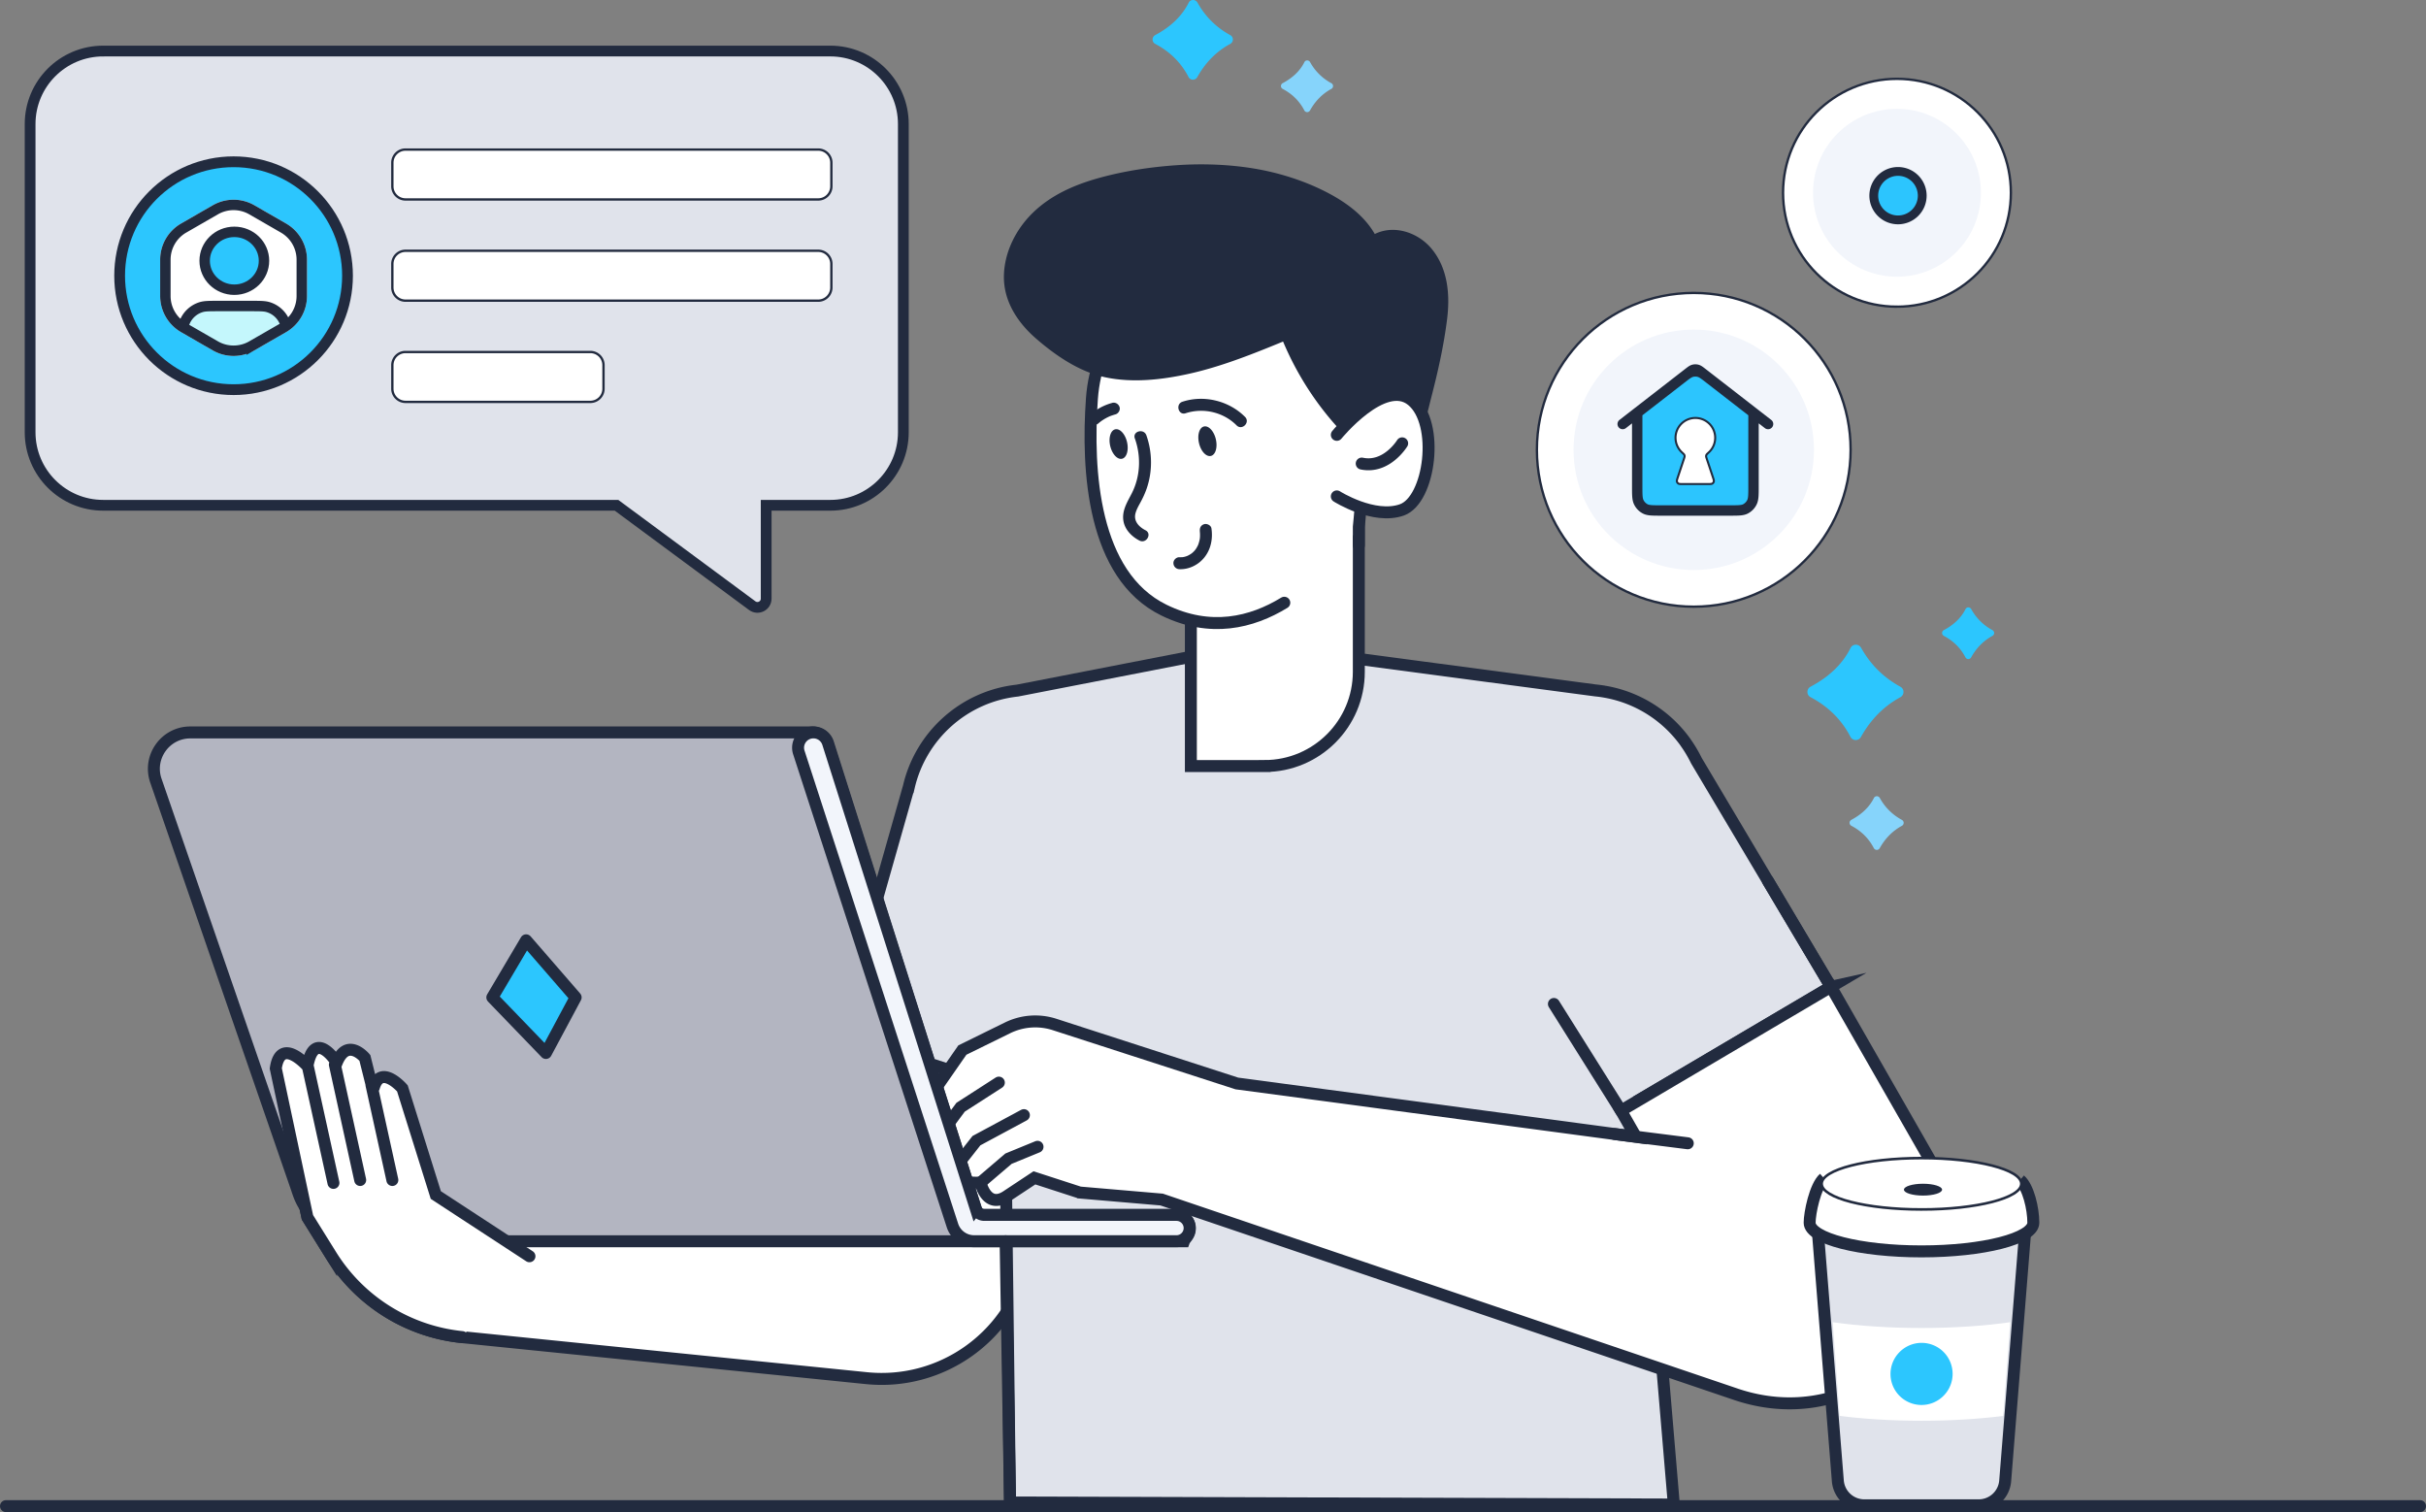 <?xml version="1.0" encoding="UTF-8" standalone="no"?>
<svg
   width="1920"
   height="1196.63"
   fill="none"
   version="1.1"
   id="svg3492"
   xmlns="http://www.w3.org/2000/svg"
   xmlns:svg="http://www.w3.org/2000/svg">
  <rect width="100%" height="100%" fill="#808080" stroke="none"/>
  <defs
     id="defs3496" />
  <path
     fill="#ffffff"
     stroke="#222b3f"
     stroke-miterlimit="10"
     stroke-width="1.851"
     d="m 1340.485,480.101 c 68.562,0 124.141,-55.584 124.141,-124.146 0,-68.562 -55.579,-124.141 -124.141,-124.141 -68.558,0 -124.141,55.579 -124.141,124.141 0,68.562 55.584,124.146 124.141,124.146 z"
     id="path3396" />
  <path
     fill="#f2f5fb"
     d="m 1340.485,451.101 c 52.546,0 95.141,-42.6 95.141,-95.146 0,-52.546 -42.595,-95.141 -95.141,-95.141 -52.541,0 -95.141,42.595 -95.141,95.141 0,52.546 42.6,95.146 95.141,95.146 z"
     style="stroke-width:3.486"
     id="path3398" />
  <path
     fill="#ffffff"
     stroke="#222b3f"
     stroke-miterlimit="10"
     stroke-width="1.851"
     d="m 1501.312,242.699 c 49.794,0 90.152,-40.363 90.152,-90.152 0,-49.789 -40.363,-90.148 -90.148,-90.148 -49.789,0 -90.152,40.354 -90.152,90.148 0,49.784 40.363,90.148 90.152,90.148 z"
     id="path3400" />
  <path
     fill="#f2f5fb"
     d="m 1501.316,218.969 c 36.691,0 66.427,-29.736 66.427,-66.427 0,-36.681 -29.736,-66.422 -66.427,-66.422 -36.681,0 -66.422,29.741 -66.422,66.422 0,36.691 29.741,66.427 66.422,66.427 z"
     style="stroke-width:3.486"
     id="path3402" />
  <path
     fill="#2cc5fe"
     stroke="#222b3f"
     stroke-width="6.973"
     d="m 1521.305,154.7 a 19.174,19.174 0 1 1 -38.347,0 19.174,19.174 0 0 1 38.347,0 z"
     id="path3404" />
  <path
     fill="#2cc6fe"
     d="m 947.718,2.052 c 6.222,11.165 14.926,19.703 25.971,25.76 2.743,1.487 2.697,5.417 -0.046,6.931 -11.428,6.199 -19.873,15.188 -26.096,26.303 a 3.921,3.921 0 0 1 -6.904,-0.092 c -5.891,-11.382 -14.742,-20.08 -26.377,-26.234 -2.794,-1.464 -2.771,-5.463 0,-6.959 12.394,-6.572 21.24,-15.137 26.492,-25.663 1.399,-2.789 5.417,-2.789 6.931,-0.046 z"
     style="stroke-width:3.486"
     id="path3406" />
  <path
     fill="#86d4fb"
     d="m 1036.826,49.148 a 41.854,41.854 0 0 0 16.868,16.698 2.564,2.564 0 0 1 -0.023,4.501 c -7.405,4.018 -12.896,9.863 -16.914,17.075 a 2.554,2.554 0 0 1 -4.497,-0.069 c -3.811,-7.382 -9.555,-13.011 -17.126,-17.011 a 2.568,2.568 0 0 1 0,-4.52 c 8.04,-4.28 13.793,-9.812 17.199,-16.652 0.897,-1.823 3.498,-1.795 4.492,-0.023 z"
     style="stroke-width:3.486"
     id="path3408" />
  <path
     fill="#2cc6fe"
     d="m 1560.053,481.993 a 41.873,41.873 0 0 0 16.868,16.698 2.564,2.564 0 0 1 -0.023,4.497 c -7.401,4.018 -12.887,9.863 -16.914,17.075 a 2.554,2.554 0 0 1 -4.492,-0.069 c -3.806,-7.378 -9.559,-13.006 -17.126,-17.006 a 2.568,2.568 0 0 1 0,-4.52 c 8.04,-4.28 13.789,-9.817 17.195,-16.656 0.897,-1.818 3.502,-1.795 4.492,-0.023 z m -87.101,30.652 c 7.451,13.37 17.839,23.587 31.08,30.827 3.291,1.795 3.245,6.48 -0.046,8.28 -13.646,7.424 -23.771,18.189 -31.204,31.485 a 4.708,4.708 0 0 1 -8.275,-0.12 c -7.046,-13.605 -17.623,-24.011 -31.577,-31.389 -3.337,-1.749 -3.314,-6.558 0,-8.307 14.829,-7.875 25.424,-18.092 31.692,-30.703 1.685,-3.36 6.489,-3.332 8.307,-0.069 z"
     style="stroke-width:3.486"
     id="path3410" />
  <path
     fill="#86d4fb"
     d="m 1487.735,631.516 a 43.327,43.327 0 0 0 17.508,17.337 2.656,2.656 0 0 1 -0.023,4.662 c -7.686,4.188 -13.389,10.24 -17.572,17.719 a 2.651,2.651 0 0 1 -4.662,-0.074 c -3.977,-7.663 -9.914,-13.531 -17.788,-17.673 a 2.656,2.656 0 0 1 0,-4.681 c 8.349,-4.446 14.314,-10.194 17.858,-17.291 0.948,-1.892 3.645,-1.869 4.662,-0.023 z"
     style="stroke-width:3.486"
     id="path3412" />
  <path
     fill="#ffffff"
     d="m 663.592,818.679 -37.565,134.05 H 395.008 l -50.102,-6.977 -26.441,-84.404 c 0,0 -17.084,-19.629 -22.57,-0.755 -0.189,0.663 -1.114,0.663 -1.279,0 l -5.845,-23.371 c 0,0 -13.909,-16.702 -22.253,3.714 0,0 -17.627,-27.845 -23.205,2.789 0,0 -21.337,-24.126 -25.056,1.846 l 25.056,117.827 18.709,30.068 a 138.809,138.809 0 0 0 103.799,64.719 l 319.869,32.433 c 58.52,5.937 112.594,-31.77 127.285,-88.707 l 32.217,-125.02 z"
     style="stroke-width:3.486"
     id="path3414" />
  <path
     stroke="#222b3f"
     stroke-linecap="round"
     stroke-miterlimit="10"
     stroke-width="9.463"
     d="m 663.592,818.679 -37.565,134.05 H 395.008 l -50.102,-6.977 -26.441,-84.404 c 0,0 -17.084,-19.629 -22.57,-0.755 -0.189,0.663 -1.114,0.663 -1.279,0 l -5.845,-23.371 c 0,0 -13.909,-16.702 -22.253,3.714 0,0 -17.627,-27.845 -23.205,2.789 0,0 -21.337,-24.126 -25.056,1.846 l 25.056,117.827 18.709,30.068 a 138.809,138.809 0 0 0 103.799,64.719 l 319.869,32.433 c 58.52,5.937 112.594,-31.77 127.285,-88.707 l 32.217,-125.02 z"
     id="path3416" />
  <path
     fill="#e0e3eb"
     stroke="#222b3f"
     stroke-miterlimit="10"
     stroke-width="9.463"
     d="m 1449.037,780.948 -106.45,-178.979 a 102.432,102.432 0 0 0 -8.487,-14.286 l -0.143,-0.262 a 99.297,99.297 0 0 0 -63.513,-39.977 l -0.617,-0.115 a 101.53,101.53 0 0 0 -7.097,-0.948 L 1063.791,519.935 H 941.707 l -136.586,26.588 c -42.269,4.584 -76.571,35.719 -85.891,76.405 h -0.023 l -55.593,195.746 131.593,42.181 4.142,328.144 525.363,1.629 -27.039,-320.361 151.392,-89.324 z"
     id="path3418" />
  <path
     fill="#ffffff"
     d="m 854.418,943.717 64.931,5.56 455.203,154.352 c 112.285,37.349 211.357,-83.672 152.548,-186.357 l -78.057,-136.352 -166.157,98.05 11.851,20.702 L 978.89,857.422 834.669,810.753 a 49.784,49.784 0 0 0 -37.353,2.697 l -35.673,17.526 -42.296,60.862 c -3.051,4.377 -3.622,10.148 -1.063,14.834 2.412,4.377 7.046,7.925 15.97,4.543 0,0 6.572,20.416 19.372,15.777 0,0 2.435,10.194 22.377,8.827 0,0 4.635,21.217 20.412,11.018 l 22.262,-14.737 35.715,11.594 z"
     style="stroke-width:3.486"
     id="path3420" />
  <path
     stroke="#222b3f"
     stroke-linecap="round"
     stroke-miterlimit="10"
     stroke-width="9.463"
     d="m 854.418,943.717 64.931,5.56 455.203,154.352 c 112.285,37.349 211.357,-83.672 152.548,-186.357 l -78.057,-136.352 -166.157,98.05 11.851,20.702 L 978.89,857.422 834.669,810.753 a 49.784,49.784 0 0 0 -37.353,2.697 l -35.673,17.526 -42.296,60.862 c -3.051,4.377 -3.622,10.148 -1.063,14.834 2.412,4.377 7.046,7.925 15.97,4.543 0,0 6.572,20.416 19.372,15.777 0,0 2.435,10.194 22.377,8.827 0,0 4.635,21.217 20.412,11.018 l 22.262,-14.737 35.715,11.594 z"
     id="path3422" />
  <path
     stroke="#222b3f"
     stroke-linecap="round"
     stroke-miterlimit="10"
     stroke-width="9.463"
     d="m 734.271,911.238 25.971,-35.011 30.279,-19.491 m -36.875,70.279 19.142,-24.338 37.56,-20.205 m -34.325,53.365 22.138,-18.898 22.975,-9.417 m 456.736,-10.098 57.885,7.332"
     id="path3424" />
  <path
     fill="#ffffff"
     d="M 1000.844,606.231 H 942.485 V 392.834 h 132.918 v 138.809 c 0,41.16 -33.427,74.559 -74.559,74.559 z"
     style="stroke-width:3.486"
     id="path3426" />
  <path
     stroke="#222b3f"
     stroke-linecap="round"
     stroke-miterlimit="10"
     stroke-width="9.463"
     d="M 1000.844,606.231 H 942.485 V 392.834 h 132.918 v 138.809 c 0,41.16 -33.427,74.559 -74.559,74.559 z"
     id="path3428" />
  <path
     fill="#ffffff"
     d="m 949.444,210.265 c -47.838,12.983 -81.707,55.588 -85.26,105.027 -4.11,57.199 0.663,139.992 56.964,167.551 89.057,43.594 154.255,-65.879 154.255,-65.879 0,0 15.588,-150.449 -3.972,-174.414 -19.777,-24.246 -67.182,-47.166 -121.987,-32.286 z"
     style="stroke-width:3.486"
     id="path3430" />
  <path
     stroke="#222b3f"
     stroke-linecap="round"
     stroke-miterlimit="10"
     stroke-width="9.463"
     d="m 1016.432,476.976 c -25.737,15.731 -58.478,23.868 -95.284,5.845 -56.301,-27.559 -61.074,-110.352 -56.964,-167.551 3.553,-49.439 37.422,-92.039 85.26,-105.027 54.829,-14.884 102.211,8.04 121.987,32.286 19.56,23.988 3.972,174.414 3.972,174.414 v 14.617"
     id="path3432" />
  <path
     fill="#222b3f"
     d="m 1070.248,341.904 a 230.167,230.167 0 0 1 -51.575,-79.245 c -36.948,15.257 -74.868,30.753 -114.821,32.268 -12.16,0.451 -24.485,-0.428 -36.028,-4.262 -11.235,-3.737 -21.383,-10.125 -31.034,-17.006 -14.286,-10.171 -28.36,-22.423 -33.92,-39.075 -7.691,-23.113 3.691,-49.347 22.23,-65.147 18.548,-15.8 42.844,-22.966 66.763,-27.536 53.738,-10.268 112.005,-8.754 159.787,17.885 14.268,7.948 27.914,18.732 34.09,33.851 10.047,-8.068 25.543,-6.908 35.977,0.686 10.429,7.566 16.201,20.297 17.954,33.068 1.749,12.772 -0.12,25.737 -2.366,38.439 a 618.534,618.534 0 0 1 -15.068,64.719 c -2.886,9.941 -9.039,24.034 -20.913,25.267 -11.046,1.132 -23.702,-6.554 -31.08,-13.936 z"
     style="stroke-width:3.486"
     id="path3434" />
  <path
     fill="#222b3f"
     d="m 1074.409,337.72 c -21.668,-21.816 -38.863,-47.976 -50.028,-76.644 -1.04,-2.697 -4.096,-5.44 -7.286,-4.142 -38.246,15.805 -78.319,32.622 -120.45,32.148 -10.319,-0.115 -20.536,-1.51 -30.21,-5.201 -9.108,-3.452 -17.457,-8.873 -25.382,-14.456 -13.886,-9.771 -28.622,-21.908 -33.257,-38.983 -4.308,-15.897 1.349,-32.645 10.811,-45.536 10.452,-14.24 26.754,-23.348 43.125,-29.12 17.692,-6.222 36.52,-9.674 55.114,-11.828 18.594,-2.154 38.798,-2.766 58.147,-0.967 19.349,1.795 37.252,5.937 54.732,12.841 16.154,6.411 33.501,15.423 44.381,29.428 a 44.86,44.86 0 0 1 5.937,9.937 c 1.275,3.051 5.297,6.149 8.68,3.521 11.073,-8.561 26.114,-4.612 34.891,5.279 10.457,11.805 11.713,28.784 10.36,43.737 -1.629,17.977 -5.864,35.977 -10.098,53.508 a 608.22,608.22 0 0 1 -7.023,26.588 c -1.565,5.417 -3.433,10.572 -6.6,15.28 -3.599,5.325 -8.165,7.686 -14.507,6.604 -8.109,-1.399 -15.561,-6.365 -21.337,-12.045 -5.436,-5.343 -13.789,3.005 -8.376,8.376 11.05,10.857 31.513,22.303 46.277,11.686 13.342,-9.628 16.629,-28.434 20.458,-43.313 5.274,-20.389 9.96,-41.206 12.537,-62.142 2.32,-18.925 0.617,-39.079 -11.589,-54.548 -12.206,-15.473 -35.011,-21.549 -50.953,-9.228 l 8.68,3.521 c -7.76,-18.47 -23.868,-30.744 -41.228,-39.76 -17.365,-9.012 -37.662,-15.561 -57.719,-18.875 -20.062,-3.314 -40.971,-4.046 -61.502,-2.628 -20.536,1.418 -41.21,4.543 -61.033,10.033 -19.823,5.481 -38.297,13.646 -52.679,27.72 -13.223,12.914 -22.354,30.942 -22.754,49.605 -0.433,20.034 10.687,36.994 25.355,49.752 15.473,13.453 34.067,26.179 54.359,30.606 21.908,4.754 45.302,2.103 66.97,-2.715 21.668,-4.833 43.005,-12.781 63.748,-21.18 5.109,-2.057 10.217,-4.161 15.308,-6.264 l -7.29,-4.142 c 11.925,30.611 29.902,58.543 53.084,81.873 5.371,5.417 13.743,-2.959 8.376,-8.376 z"
     style="stroke-width:3.486"
     id="path3436" />
  <path
     fill="#ffffff"
     d="m 1057.992,344.127 c 0,0 37.114,-45.463 59.371,-27.366 22.262,18.092 14.383,78.863 -7.875,86.742 -22.257,7.875 -51.501,-10.668 -51.501,-10.668 v -48.703 z"
     style="stroke-width:3.486"
     id="path3438" />
  <path
     stroke="#222b3f"
     stroke-linecap="round"
     stroke-miterlimit="10"
     stroke-width="9.463"
     d="m 1057.992,344.127 c 0,0 37.114,-45.463 59.371,-27.366 22.262,18.092 14.383,78.863 -7.875,86.742 -22.257,7.875 -51.501,-10.668 -51.501,-10.668"
     id="path3440" />
  <path
     fill="#b3b5c1"
     stroke="#222b3f"
     stroke-miterlimit="10"
     stroke-width="9.463"
     d="M 236.187,944.191 123.4,617.843 c -6.485,-18.713 7.428,-38.223 27.246,-38.223 h 492.409 a 12.528,12.528 0 0 1 11.92,8.703 l 118.895,373.165 h 157.426 a 10.406,10.406 0 0 1 10.411,10.401 c 0,5.753 -3.788,8.022 -4.662,10.411 H 326.528 c -61.033,0 -82.489,-15.28 -90.369,-38.085 z"
     id="path3442" />
  <path
     fill="#f2f5fb"
     stroke="#222b3f"
     stroke-miterlimit="10"
     stroke-width="9.463"
     d="M 772.31,956.613 655.335,588.06 a 12.16,12.16 0 0 0 -11.57,-8.468 12.132,12.132 0 0 0 -11.543,15.897 l 121.569,374.297 a 18.055,18.055 0 0 0 17.172,12.468 h 160.358 a 10.411,10.411 0 0 0 0,-20.817 H 778.979 a 6.986,6.986 0 0 1 -6.646,-4.851 z"
     id="path3444" />
  <path
     fill="#2cc6fe"
     stroke="#222b3f"
     stroke-linejoin="round"
     stroke-width="9.463"
     d="m 455.585,789.32 -23.537,43.972 -42.416,-43.972 26.754,-45.205 z"
     id="path3446" />
  <path
     fill="#ffffff"
     d="m 243.33,843.679 c 5.564,-30.606 23.205,-2.794 23.205,-2.794 8.353,-20.412 22.262,-3.71 22.262,-3.71 l 5.845,23.371 c 0.166,0.663 1.086,0.663 1.279,0 5.486,-18.902 22.561,0.755 22.561,0.755 l 26.45,84.404 71.77,46.908 -50.838,65.525 A 138.772,138.772 0 0 1 262.067,993.414 L 243.358,963.351 218.307,845.525 c 3.714,-25.976 25.051,-1.841 25.051,-1.841 z"
     style="stroke-width:3.486"
     id="path3448" />
  <path
     stroke="#222b3f"
     stroke-linecap="round"
     stroke-miterlimit="10"
     stroke-width="9.463"
     d="m 419.019,994.151 -74.113,-48.445 -26.441,-84.404 c 0,0 -17.084,-19.634 -22.57,-0.755 -0.189,0.663 -1.114,0.663 -1.279,0 l -5.845,-23.371 c 0,0 -13.909,-16.702 -22.253,3.71 0,0 -17.627,-27.845 -23.205,2.794 0,0 -21.337,-24.131 -25.056,1.841 l 25.056,117.831 18.709,30.063 a 138.791,138.791 0 0 0 103.799,64.724 m -71.844,-199.557 16.537,75.222 m -45.486,-91.262 20.034,91.266 m -41.238,-88.993 20.067,91.285 M 1109.705,350.842 c 0,0 -12.302,20.177 -32.005,16.016"
     id="path3450" />
  <path
     fill="#222b3f"
     d="m 958.327,360.806 c 3.673,-0.865 5.431,-6.779 3.921,-13.214 -1.51,-6.434 -5.716,-10.954 -9.389,-10.093 -3.677,0.861 -5.431,6.779 -3.921,13.209 1.51,6.443 5.712,10.958 9.389,10.098 z m -79.668,-7.856 c 1.519,6.439 5.707,10.954 9.371,10.079 3.668,-0.874 5.417,-6.766 3.926,-13.2 -1.487,-6.434 -5.702,-10.954 -9.366,-10.075 -3.668,0.851 -5.417,6.766 -3.926,13.195 z m 19.5,-5.96 c 5.035,14.148 4.4,30.04 -2.485,43.502 -3.571,6.954 -7.971,13.743 -6.535,21.931 1.21,6.858 6.674,12.325 12.657,15.372 5.422,2.771 10.199,-5.389 4.782,-8.16 -5.109,-2.623 -9.532,-7.166 -7.948,-13.338 0.851,-3.314 2.651,-6.269 4.257,-9.274 1.749,-3.268 3.314,-6.651 4.543,-10.171 4.754,-13.559 4.635,-28.857 -0.166,-42.37 -2.034,-5.698 -11.165,-3.24 -9.131,2.513 h 0.023 z m 51.451,73.712 c -0.17,-1.068 0,0.331 0.023,0.423 l 0.074,1.063 c 0.023,0.782 0.023,1.565 0,2.347 0,0.354 -0.046,0.704 -0.074,1.059 0,0.189 -0.138,1.183 0,0.239 a 19.975,19.975 0 0 1 -0.4,2.108 33.874,33.874 0 0 1 -0.64,2.241 l -0.354,0.994 c -0.474,1.279 0.423,-0.782 -0.189,0.428 -0.331,0.64 -0.64,1.252 -0.994,1.869 -0.212,0.354 -0.451,0.736 -0.69,1.063 -0.064,0.092 -0.755,1.022 -0.373,0.548 0.377,-0.474 -0.428,0.474 -0.405,0.474 l -0.69,0.755 a 19.892,19.892 0 0 1 -1.652,1.514 c -0.658,0.566 0.285,-0.143 -0.184,0.138 -0.285,0.17 -0.571,0.405 -0.856,0.571 a 20.011,20.011 0 0 1 -1.961,1.109 c -0.308,0.143 -0.617,0.313 -0.92,0.428 0.967,-0.428 -0.285,0.074 -0.382,0.115 a 18.253,18.253 0 0 1 -1.965,0.552 c -0.331,0.064 -0.663,0.11 -0.994,0.184 -0.561,0.12 0.782,-0.046 -0.138,0 -0.828,0.046 -1.611,0.069 -2.439,0.046 -2.485,-0.092 -4.846,2.251 -4.731,4.731 a 4.823,4.823 0 0 0 4.731,4.731 c 7.737,0.313 15.331,-3.544 20.016,-9.624 5.035,-6.508 6.503,-14.645 5.339,-22.662 -0.35,-2.462 -3.59,-4.023 -5.817,-3.314 -2.692,0.874 -3.687,3.194 -3.314,5.822 z m 35.765,-90.769 c -12.68,-12.749 -32.383,-17.623 -49.508,-12.035 -5.776,1.869 -3.291,11.023 2.504,9.127 14.005,-4.566 29.879,-0.874 40.308,9.605 4.303,4.326 11,-2.366 6.697,-6.692 z M 880.219,318.841 a 43.801,43.801 0 0 0 -17.526,9.435 c -1.869,1.634 -1.795,5.044 0,6.697 1.988,1.823 4.708,1.749 6.697,0 0.4,-0.354 0.805,-0.686 1.206,-1.013 0.258,-0.216 1.013,-0.69 -0.12,0.092 0.184,-0.12 0.354,-0.262 0.52,-0.4 0.805,-0.598 1.657,-1.164 2.504,-1.703 a 39.931,39.931 0 0 1 5.376,-2.771 l -1.137,0.474 a 46.006,46.006 0 0 1 4.994,-1.703 c 2.384,-0.644 4.087,-3.406 3.314,-5.822 -0.782,-2.412 -3.268,-3.995 -5.827,-3.314 z"
     style="stroke-width:3.486"
     id="path3452" />
  <path
     stroke="#222b3f"
     stroke-linecap="round"
     stroke-miterlimit="10"
     stroke-width="9.463"
     d="m 1449.037,780.948 -49.89,-83.907 m -116.266,181.957 -53.08,-84.501 m -433.935,187.779 3.475,206.746 M 4.731,1191.899 H 1915.268"
     style="display:inline"
     id="path3454" />
  <path
     fill="#e0e3eb"
     stroke="#222b3f"
     stroke-miterlimit="10"
     stroke-width="8.519"
     d="M 81.629,40.394 H 657.135 c 31.913,0 57.788,25.879 57.788,57.788 V 342.07 c 0,31.913 -25.875,57.793 -57.788,57.793 H 606.37 v 73.874 c 0,5.675 -6.457,8.938 -11.023,5.56 L 487.926,399.858 H 81.624 c -31.909,0 -57.788,-25.875 -57.788,-57.788 V 98.187 c 0,-31.909 25.879,-57.788 57.793,-57.788 z"
     id="path3456" />
  <path
     fill="#2cc6fe"
     stroke="#222b3f"
     stroke-miterlimit="10"
     stroke-width="8.519"
     d="m 184.856,308.362 c 49.798,0 90.175,-40.368 90.175,-90.171 0,-49.803 -40.373,-90.175 -90.175,-90.175 -49.798,0 -90.175,40.372 -90.175,90.175 0,49.798 40.372,90.171 90.175,90.171 z"
     id="path3458" />
  <path
     fill="#ffffff"
     d="m 168.38,162.446 a 33.027,33.027 0 0 1 32.963,0 l 25.083,14.438 a 33.027,33.027 0 0 1 16.546,28.627 v 28.719 a 33.027,33.027 0 0 1 -16.55,28.622 l -25.083,14.442 a 33.027,33.027 0 0 1 -32.953,0 l -25.083,-14.442 a 33.027,33.027 0 0 1 -16.546,-28.627 v -28.719 a 33.032,33.032 0 0 1 16.546,-28.622 z"
     style="stroke-width:3.486"
     id="path3460" />
  <path
     fill="#2cc6fe"
     stroke="#222b3e"
     stroke-linecap="round"
     stroke-linejoin="round"
     stroke-width="8.257"
     d="m 185.45,229.26 c 12.965,0 23.477,-10.25 23.477,-22.888 0,-12.643 -10.512,-22.888 -23.472,-22.888 -12.974,0 -23.482,10.25 -23.482,22.888 0,12.643 10.512,22.888 23.477,22.888 z"
     id="path3462" />
  <path
     fill="#c4f7fc"
     d="m 198.572,242.179 h -25.677 c -7.166,0 -10.751,0 -13.669,0.874 a 20.518,20.518 0 0 0 -13.692,13.66 l 38.739,24.195 41.661,-24.195 a 20.518,20.518 0 0 0 -13.688,-13.66 c -2.918,-0.884 -6.503,-0.884 -13.669,-0.884 z"
     style="stroke-width:3.486"
     id="path3464" />
  <path
     stroke="#222b3e"
     stroke-linecap="round"
     stroke-linejoin="round"
     stroke-width="8.257"
     d="m 225.938,256.713 a 20.518,20.518 0 0 0 -13.692,-13.66 c -2.918,-0.884 -6.503,-0.884 -13.669,-0.884 h -25.682 c -7.166,0 -10.751,0 -13.669,0.884 a 20.518,20.518 0 0 0 -13.692,13.66"
     id="path3466" />
  <path
     stroke="#222b3e"
     stroke-width="8.257"
     d="m 170.442,166.027 a 28.903,28.903 0 0 1 28.839,0 l 25.083,14.438 a 28.899,28.899 0 0 1 14.479,25.042 v 28.719 a 28.903,28.903 0 0 1 -14.479,25.051 l -25.083,14.438 a 28.903,28.903 0 0 1 -28.839,0 l -25.083,-14.438 a 28.903,28.903 0 0 1 -14.475,-25.046 v -28.719 a 28.899,28.899 0 0 1 14.479,-25.046 z"
     id="path3468" />
  <path
     fill="#ffffff"
     stroke="#222b3f"
     stroke-miterlimit="10"
     stroke-width="1.851"
     d="M 647.557,118.364 H 320.923 a 10.406,10.406 0 0 0 -10.401,10.406 v 18.667 a 10.406,10.406 0 0 0 10.401,10.401 h 326.634 a 10.411,10.411 0 0 0 10.411,-10.401 V 128.77 a 10.411,10.411 0 0 0 -10.411,-10.406 z m 0,80.096 H 320.923 a 10.406,10.406 0 0 0 -10.401,10.411 v 18.663 a 10.406,10.406 0 0 0 10.401,10.401 h 326.634 a 10.411,10.411 0 0 0 10.411,-10.401 V 208.871 A 10.411,10.411 0 0 0 647.557,198.46 Z M 467.211,278.556 H 320.923 a 10.406,10.406 0 0 0 -10.401,10.411 v 18.663 a 10.406,10.406 0 0 0 10.401,10.411 h 146.288 a 10.411,10.411 0 0 0 10.411,-10.411 v -18.663 a 10.411,10.411 0 0 0 -10.411,-10.411 z"
     id="path3470" />
  <path
     fill="#e0e3eb"
     stroke="#222b3f"
     stroke-miterlimit="10"
     stroke-width="9.463"
     d="m 1602.947,972.4 -15.993,199.506 a 21.042,21.042 0 0 1 -20.982,19.349 h -90.484 a 21.042,21.042 0 0 1 -20.978,-19.349 l -15.993,-199.511 z"
     id="path3472" />
  <path
     fill="#ffffff"
     d="m 1443.551,932.395 c -7.092,6.361 -11.354,27.582 -11.354,35.245 0,12.514 39.622,22.662 88.519,22.662 48.896,0 88.518,-10.148 88.518,-22.662 0,-11.281 -4.05,-28.337 -10.503,-33.805"
     style="stroke-width:3.486"
     id="path3474" />
  <path
     stroke="#222b3f"
     stroke-miterlimit="10"
     stroke-width="9.463"
     d="m 1443.551,932.395 c -7.092,6.361 -11.354,27.582 -11.354,35.245 0,12.514 39.622,22.662 88.519,22.662 48.896,0 88.518,-10.148 88.518,-22.662 0,-11.281 -4.05,-28.337 -10.503,-33.805"
     id="path3476" />
  <path
     fill="#ffffff"
     stroke="#222b3f"
     stroke-miterlimit="10"
     stroke-width="2.056"
     d="m 1520.72,957.12 c 43.631,0 79.005,-9.104 79.005,-20.324 0,-11.225 -35.37,-20.32 -79.005,-20.32 -43.636,0 -79.01,9.094 -79.01,20.32 0,11.221 35.374,20.32 79.01,20.32 z"
     id="path3478" />
  <path
     fill="#222b3f"
     d="m 1521.921,946.138 c 8.33,0 15.091,-2.094 15.091,-4.685 0,-2.587 -6.756,-4.681 -15.091,-4.681 -8.335,0 -15.096,2.094 -15.096,4.681 0,2.591 6.761,4.685 15.096,4.685 z"
     style="stroke-width:3.486"
     id="path3480" />
  <path
     fill="#ffffff"
     d="m 1455.992,1120.501 c 19.16,2.439 41.233,3.834 64.719,3.834 23.491,0 45.564,-1.395 64.724,-3.834 l 5.463,-74.136 c -20.389,2.886 -44.423,4.566 -70.205,4.566 -25.787,0 -49.821,-1.68 -70.21,-4.566 l 5.463,74.136 z"
     style="stroke-width:3.486"
     id="path3482" />
  <path
     fill="#2cc6fe"
     d="m 1538.076,1104.66 a 24.532,24.532 0 1 0 -34.698,-34.688 24.533,24.533 0 0 0 34.702,34.688 z"
     style="stroke-width:3.486"
     id="path3484" />
  <path
     fill="#2cc5fe"
     d="m 1295.735,326.624 34.978,-27.131 c 3.958,-3.07 5.937,-4.607 8.114,-5.201 a 11.138,11.138 0 0 1 5.859,0 c 2.172,0.594 4.156,2.126 8.114,5.201 l 34.978,27.131 v 58.313 c 0,6.664 0,9.996 -1.256,12.542 a 11.69,11.69 0 0 1 -5.03,5.201 c -2.458,1.298 -5.679,1.298 -12.123,1.298 h -55.224 c -6.443,0 -9.665,0 -12.127,-1.298 a 11.69,11.69 0 0 1 -5.026,-5.201 c -1.256,-2.545 -1.256,-5.877 -1.256,-12.542 z"
     style="stroke-width:3.486"
     id="path3486" />
  <path
     stroke="#222b3e"
     stroke-linecap="round"
     stroke-linejoin="round"
     stroke-width="8.229"
     d="m 1284.234,335.553 52.003,-40.34 c 1.979,-1.537 2.969,-2.306 4.055,-2.605 a 5.569,5.569 0 0 1 2.932,0 c 1.086,0.299 2.076,1.068 4.055,2.6 l 52.008,40.345 m -103.55,-8.929 v 58.313 c 0,6.664 0,9.996 1.256,12.542 a 11.69,11.69 0 0 0 5.026,5.201 c 2.462,1.298 5.684,1.298 12.127,1.298 h 55.224 c 6.443,0 9.665,0 12.123,-1.298 a 11.69,11.69 0 0 0 5.03,-5.201 c 1.256,-2.545 1.256,-5.877 1.256,-12.542 v -58.313 l -34.978,-27.131 c -3.958,-3.07 -5.937,-4.607 -8.114,-5.201 a 11.138,11.138 0 0 0 -5.859,0 c -2.177,0.594 -4.156,2.126 -8.114,5.201 z"
     id="path3488" />
  <path
     fill="#ffffff"
     stroke="#222b3e"
     stroke-linecap="round"
     stroke-linejoin="round"
     stroke-width="1.609"
     d="m 1350.812,363.158 c -0.368,-1.105 -0.552,-1.657 -0.548,-2.113 a 2.232,2.232 0 0 1 0.294,-1.146 c 0.212,-0.405 0.769,-0.92 1.887,-1.961 a 15.69,15.69 0 1 0 -21.374,0 c 1.114,1.04 1.671,1.556 1.882,1.961 a 2.232,2.232 0 0 1 0.29,1.151 c 0.01,0.451 -0.175,1.003 -0.543,2.108 l -4.8,14.396 c -0.617,1.859 -0.925,2.784 -0.741,3.53 a 2.628,2.628 0 0 0 1.128,1.565 c 0.644,0.414 1.625,0.414 3.585,0.414 h 19.767 c 1.961,0 2.936,0 3.585,-0.414 a 2.628,2.628 0 0 0 1.128,-1.565 c 0.184,-0.746 -0.124,-1.671 -0.741,-3.53 z"
     id="path3490" />
</svg>
